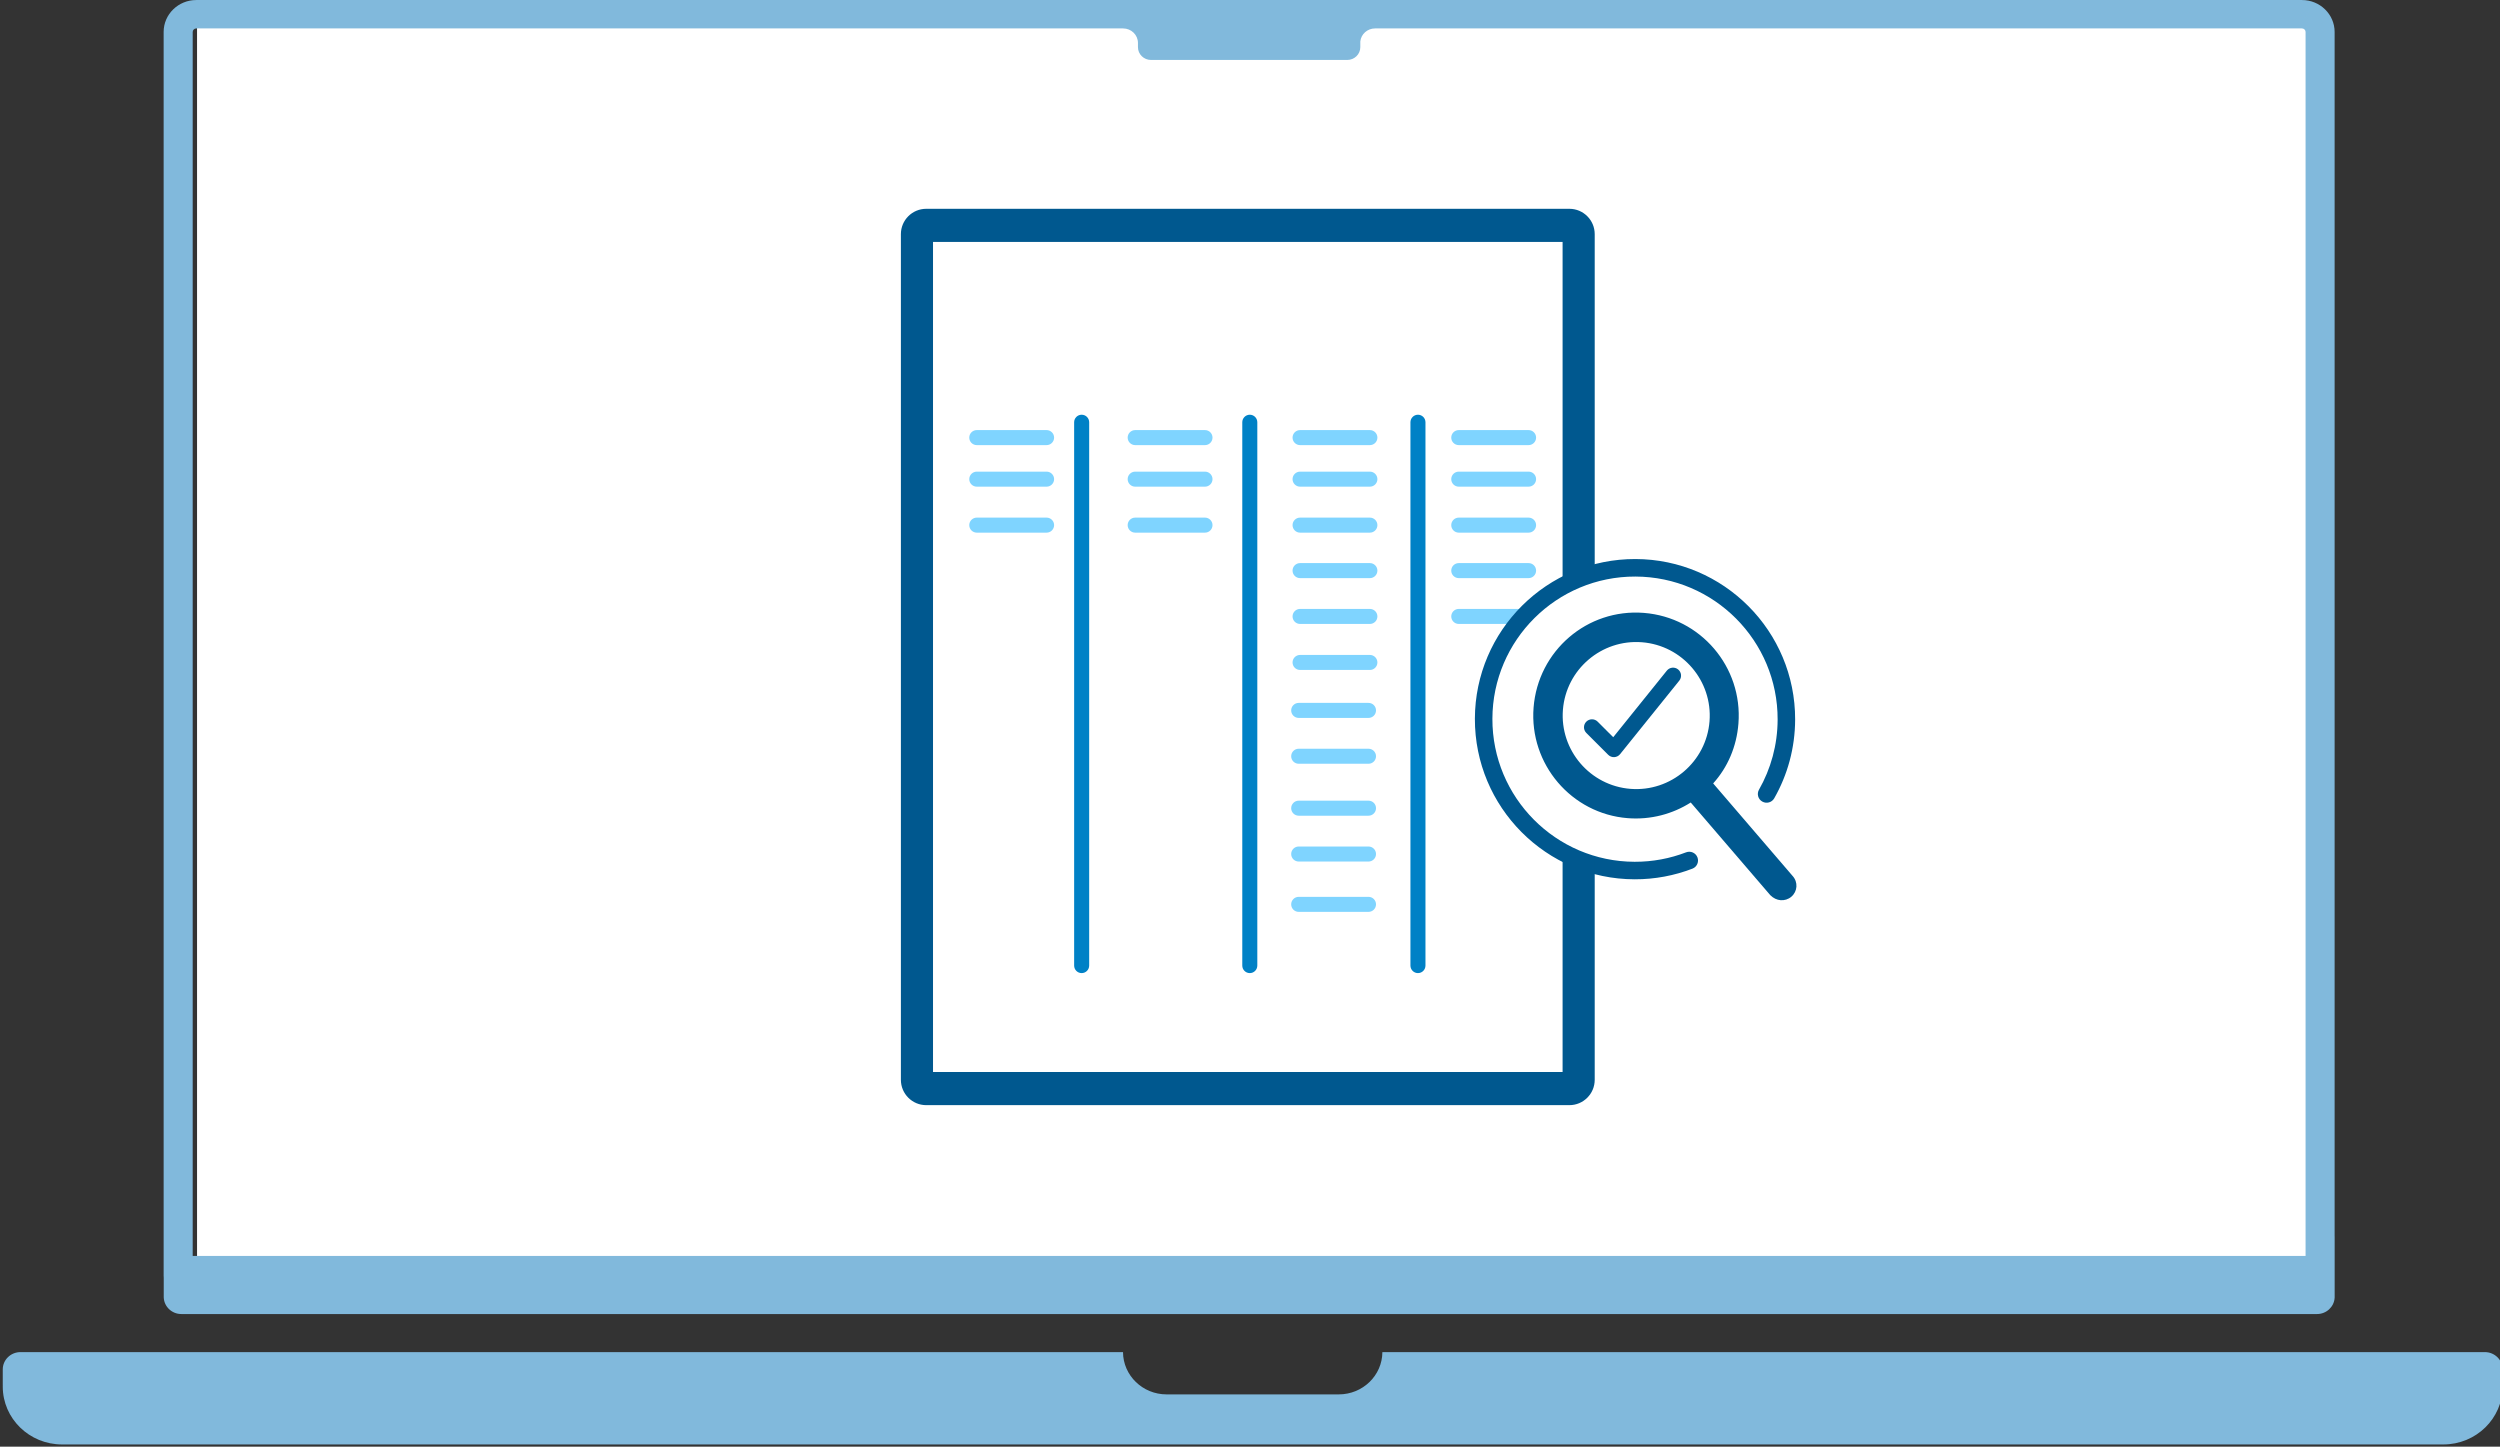 <?xml version="1.0" encoding="UTF-8" standalone="no"?>
<!DOCTYPE svg PUBLIC "-//W3C//DTD SVG 1.1//EN" "http://www.w3.org/Graphics/SVG/1.1/DTD/svg11.dtd">
<svg width="100%" height="100%" viewBox="0 0 1265 732" version="1.1" xmlns="http://www.w3.org/2000/svg" xmlns:xlink="http://www.w3.org/1999/xlink" xml:space="preserve" xmlns:serif="http://www.serif.com/" style="fill-rule:evenodd;clip-rule:evenodd;stroke-linejoin:round;stroke-miterlimit:2;">
    <rect x="0" y="0" width="1265" height="732" fill="#333333" stroke="none"/>
    <g transform="matrix(1,0,0,1,-118.139,-364.138)">
        <g transform="matrix(1.009,0,0,0.985,-3985.15,-410.903)">
            <rect x="4165.51" y="796.316" width="1062.28" height="653.644" style="fill:white;"/>
        </g>
        <g transform="matrix(1.105,0,0,0.195,-4659.82,757.033)">
            <path d="M4333.32,1493.69L4838.19,1493.69C4838.25,1554.31 4847.17,1603.42 4858.15,1603.42L4937,1603.42C4947.98,1603.42 4956.9,1554.31 4956.96,1493.69L5461.81,1493.69C5466.28,1493.69 5469.92,1513.79 5469.92,1538.55L5469.94,1538.55L5469.94,1580.1L5469.93,1580.1C5469.94,1581.14 5469.94,1582.18 5469.94,1583.23C5469.94,1666.07 5457.77,1733.33 5442.78,1733.33L4352.36,1733.33C4337.38,1733.33 4325.21,1666.07 4325.21,1583.23C4325.21,1582.18 4325.21,1581.14 4325.22,1580.1L4325.21,1580.1L4325.21,1538.55C4325.21,1513.79 4328.85,1493.69 4333.32,1493.69Z" style="fill:rgb(129,185,220);"/>
        </g>
        <g transform="matrix(0.551,0,0,0.555,-125.063,-92.644)">
            <path d="M591.749,1988.13C591.688,1987.38 591.657,1986.61 591.657,1985.84L591.657,852.159C591.657,836.096 605.099,823.054 621.655,823.054L2555.35,823.054C2571.9,823.054 2585.34,836.096 2585.34,852.159L2585.34,1950.3L2585.37,1950.3L2585.37,2006.02C2584.97,2014.39 2577.87,2021.06 2569.19,2021.06L2569.19,2021.09L607.935,2021.09L607.935,2021.06C599.236,2021.06 592.129,2014.37 591.749,2005.98L591.749,1988.13ZM1472.77,848.946L621.655,848.946C619.827,848.946 618.343,850.386 618.343,852.159L618.343,1968.05L2558.66,1968.05L2558.66,852.159C2558.66,850.386 2557.17,848.946 2555.35,848.946L1704.16,848.946L1704.16,848.949C1697.11,848.949 1691.31,854.141 1690.6,860.792L1690.6,866.042C1690.6,872.473 1685.22,877.693 1678.59,877.693L1498.41,877.693C1491.78,877.693 1486.4,872.473 1486.4,866.042L1486.4,862.178C1486.4,854.876 1480.29,848.949 1472.77,848.949L1472.77,848.946Z" style="fill:rgb(129,185,220);"/>
        </g>
    </g>
    <g transform="matrix(0.864,0,0,0.864,-1027.49,-281.737)">
        <g transform="matrix(0.81,0,0,0.81,2225.6,-150.634)">
            <g>
                <g transform="matrix(0.789,-3.06593e-17,-5.67786e-18,1,-2466.52,209.365)">
                    <path d="M2470.45,695.573C2470.45,698.573 2467.36,701.008 2463.56,701.008L2399.6,701.008C2395.79,701.008 2392.7,698.573 2392.7,695.573C2392.7,692.573 2395.79,690.138 2399.6,690.138L2463.56,690.138C2467.36,690.138 2470.45,692.573 2470.45,695.573Z" style="fill:rgb(127,212,255);"/>
                </g>
                <g transform="matrix(0.789,-3.06593e-17,-5.67786e-18,1,-2351.99,209.365)">
                    <path d="M2470.45,695.573C2470.45,698.573 2467.36,701.008 2463.56,701.008L2399.6,701.008C2395.79,701.008 2392.7,698.573 2392.7,695.573C2392.7,692.573 2395.79,690.138 2399.6,690.138L2463.56,690.138C2467.36,690.138 2470.45,692.573 2470.45,695.573Z" style="fill:rgb(127,212,255);"/>
                </g>
                <g transform="matrix(0.789,-3.06593e-17,-5.67786e-18,1,-2232.77,209.365)">
                    <path d="M2470.45,695.573C2470.45,698.573 2467.36,701.008 2463.56,701.008L2399.6,701.008C2395.79,701.008 2392.7,698.573 2392.7,695.573C2392.7,692.573 2395.79,690.138 2399.6,690.138L2463.56,690.138C2467.36,690.138 2470.45,692.573 2470.45,695.573Z" style="fill:rgb(127,212,255);"/>
                </g>
                <g transform="matrix(0.789,-3.06593e-17,-5.67786e-18,1,-2118.03,209.365)">
                    <path d="M2470.45,695.573C2470.45,698.573 2467.36,701.008 2463.56,701.008L2399.6,701.008C2395.79,701.008 2392.7,698.573 2392.7,695.573C2392.7,692.573 2395.79,690.138 2399.6,690.138L2463.56,690.138C2467.36,690.138 2470.45,692.573 2470.45,695.573Z" style="fill:rgb(127,212,255);"/>
                </g>
                <g transform="matrix(0.789,-3.06593e-17,-5.67786e-18,1,-2466.52,239.406)">
                    <path d="M2470.45,695.573C2470.45,698.573 2467.36,701.008 2463.56,701.008L2399.6,701.008C2395.79,701.008 2392.7,698.573 2392.7,695.573C2392.7,692.573 2395.79,690.138 2399.6,690.138L2463.56,690.138C2467.36,690.138 2470.45,692.573 2470.45,695.573Z" style="fill:rgb(127,212,255);"/>
                </g>
                <g transform="matrix(0.789,-3.06593e-17,-5.67786e-18,1,-2351.99,239.406)">
                    <path d="M2470.45,695.573C2470.45,698.573 2467.36,701.008 2463.56,701.008L2399.6,701.008C2395.79,701.008 2392.7,698.573 2392.7,695.573C2392.7,692.573 2395.79,690.138 2399.6,690.138L2463.56,690.138C2467.36,690.138 2470.45,692.573 2470.45,695.573Z" style="fill:rgb(127,212,255);"/>
                </g>
                <g transform="matrix(0.789,-3.06593e-17,-5.67786e-18,1,-2232.77,239.406)">
                    <path d="M2470.45,695.573C2470.45,698.573 2467.36,701.008 2463.56,701.008L2399.6,701.008C2395.79,701.008 2392.7,698.573 2392.7,695.573C2392.7,692.573 2395.79,690.138 2399.6,690.138L2463.56,690.138C2467.36,690.138 2470.45,692.573 2470.45,695.573Z" style="fill:rgb(127,212,255);"/>
                </g>
                <g transform="matrix(0.789,-3.06593e-17,-5.67786e-18,1,-2118.03,239.406)">
                    <path d="M2470.45,695.573C2470.45,698.573 2467.36,701.008 2463.56,701.008L2399.6,701.008C2395.79,701.008 2392.7,698.573 2392.7,695.573C2392.7,692.573 2395.79,690.138 2399.6,690.138L2463.56,690.138C2467.36,690.138 2470.45,692.573 2470.45,695.573Z" style="fill:rgb(127,212,255);"/>
                </g>
                <g transform="matrix(0.789,-3.06593e-17,-5.67786e-18,1,-2466.52,272.65)">
                    <path d="M2470.45,695.573C2470.45,698.573 2467.36,701.008 2463.56,701.008L2399.6,701.008C2395.79,701.008 2392.7,698.573 2392.7,695.573C2392.7,692.573 2395.79,690.138 2399.6,690.138L2463.56,690.138C2467.36,690.138 2470.45,692.573 2470.45,695.573Z" style="fill:rgb(127,212,255);"/>
                </g>
                <g transform="matrix(0.789,-3.06593e-17,-5.67786e-18,1,-2351.99,272.65)">
                    <path d="M2470.45,695.573C2470.45,698.573 2467.36,701.008 2463.56,701.008L2399.6,701.008C2395.79,701.008 2392.7,698.573 2392.7,695.573C2392.7,692.573 2395.79,690.138 2399.6,690.138L2463.56,690.138C2467.36,690.138 2470.45,692.573 2470.45,695.573Z" style="fill:rgb(127,212,255);"/>
                </g>
                <g transform="matrix(0.789,-3.06593e-17,-5.67786e-18,1,-2232.77,272.65)">
                    <path d="M2470.45,695.573C2470.45,698.573 2467.36,701.008 2463.56,701.008L2399.6,701.008C2395.79,701.008 2392.7,698.573 2392.7,695.573C2392.7,692.573 2395.79,690.138 2399.6,690.138L2463.56,690.138C2467.36,690.138 2470.45,692.573 2470.45,695.573Z" style="fill:rgb(127,212,255);"/>
                </g>
                <g transform="matrix(0.789,-3.06593e-17,-5.67786e-18,1,-2118.03,272.65)">
                    <path d="M2470.45,695.573C2470.45,698.573 2467.36,701.008 2463.56,701.008L2399.6,701.008C2395.79,701.008 2392.7,698.573 2392.7,695.573C2392.7,692.573 2395.79,690.138 2399.6,690.138L2463.56,690.138C2467.36,690.138 2470.45,692.573 2470.45,695.573Z" style="fill:rgb(127,212,255);"/>
                </g>
                <g transform="matrix(0.789,-3.06593e-17,-5.67786e-18,1,-2232.77,305.532)">
                    <path d="M2470.45,695.573C2470.45,698.573 2467.36,701.008 2463.56,701.008L2399.6,701.008C2395.79,701.008 2392.7,698.573 2392.7,695.573C2392.7,692.573 2395.79,690.138 2399.6,690.138L2463.56,690.138C2467.36,690.138 2470.45,692.573 2470.45,695.573Z" style="fill:rgb(127,212,255);"/>
                </g>
                <g transform="matrix(0.789,-3.06593e-17,-5.67786e-18,1,-2118.03,305.532)">
                    <path d="M2470.45,695.573C2470.45,698.573 2467.36,701.008 2463.56,701.008L2399.6,701.008C2395.79,701.008 2392.7,698.573 2392.7,695.573C2392.7,692.573 2395.79,690.138 2399.6,690.138L2463.56,690.138C2467.36,690.138 2470.45,692.573 2470.45,695.573Z" style="fill:rgb(127,212,255);"/>
                </g>
                <g transform="matrix(0.789,-3.06593e-17,-5.67786e-18,1,-2232.77,338.663)">
                    <path d="M2470.45,695.573C2470.45,698.573 2467.36,701.008 2463.56,701.008L2399.6,701.008C2395.79,701.008 2392.7,698.573 2392.7,695.573C2392.7,692.573 2395.79,690.138 2399.6,690.138L2463.56,690.138C2467.36,690.138 2470.45,692.573 2470.45,695.573Z" style="fill:rgb(127,212,255);"/>
                </g>
                <g transform="matrix(0.789,-3.06593e-17,-5.67786e-18,1,-2232.77,371.934)">
                    <path d="M2470.45,695.573C2470.45,698.573 2467.36,701.008 2463.56,701.008L2399.6,701.008C2395.79,701.008 2392.7,698.573 2392.7,695.573C2392.7,692.573 2395.79,690.138 2399.6,690.138L2463.56,690.138C2467.36,690.138 2470.45,692.573 2470.45,695.573Z" style="fill:rgb(127,212,255);"/>
                </g>
                <g transform="matrix(0.789,-3.06593e-17,-5.67786e-18,1,-2118.03,338.663)">
                    <path d="M2458.87,701.008L2399.6,701.008C2395.79,701.008 2392.7,698.573 2392.7,695.573C2392.7,692.573 2395.79,690.138 2399.6,690.138L2463.56,690.138C2465.86,690.138 2467.91,691.032 2469.16,692.403C2465.53,695.119 2462.1,697.992 2458.87,701.008Z" style="fill:rgb(127,212,255);"/>
                </g>
            </g>
        </g>
        <g transform="matrix(2.82366e-16,4.206,-0.81,1.93374e-17,2386.11,-9494.73)">
            <path d="M2470.45,695.573C2470.45,698.573 2469.98,701.008 2469.4,701.008L2393.75,701.008C2393.17,701.008 2392.7,698.573 2392.7,695.573C2392.7,692.573 2393.17,690.138 2393.75,690.138L2469.4,690.138C2469.98,690.138 2470.45,692.573 2470.45,695.573Z" style="fill:rgb(0,129,198);"/>
        </g>
        <g transform="matrix(2.82366e-16,4.206,-0.81,1.93374e-17,2484.58,-9494.73)">
            <path d="M2470.45,695.573C2470.45,698.573 2469.98,701.008 2469.4,701.008L2393.75,701.008C2393.17,701.008 2392.7,698.573 2392.7,695.573C2392.7,692.573 2393.17,690.138 2393.75,690.138L2469.4,690.138C2469.98,690.138 2470.45,692.573 2470.45,695.573Z" style="fill:rgb(0,129,198);"/>
        </g>
        <g transform="matrix(2.82366e-16,4.206,-0.81,1.93374e-17,2583.06,-9494.73)">
            <path d="M2470.45,695.573C2470.45,698.573 2469.98,701.008 2469.4,701.008L2393.75,701.008C2393.17,701.008 2392.7,698.573 2392.7,695.573C2392.7,692.573 2393.17,690.138 2393.75,690.138L2469.4,690.138C2469.98,690.138 2470.45,692.573 2470.45,695.573Z" style="fill:rgb(0,129,198);"/>
        </g>
        <g transform="matrix(0.639,-2.48422e-17,-4.60056e-18,0.81,416.469,178.721)">
            <path d="M2470.45,695.573C2470.45,698.573 2467.36,701.008 2463.56,701.008L2399.6,701.008C2395.79,701.008 2392.7,698.573 2392.7,695.573C2392.7,692.573 2395.79,690.138 2399.6,690.138L2463.56,690.138C2467.36,690.138 2470.45,692.573 2470.45,695.573Z" style="fill:rgb(127,212,255);"/>
        </g>
        <g transform="matrix(0.639,-2.48422e-17,-4.60056e-18,0.81,416.469,205.565)">
            <path d="M2470.45,695.573C2470.45,698.573 2467.36,701.008 2463.56,701.008L2399.6,701.008C2395.79,701.008 2392.7,698.573 2392.7,695.573C2392.7,692.573 2395.79,690.138 2399.6,690.138L2463.56,690.138C2467.36,690.138 2470.45,692.573 2470.45,695.573Z" style="fill:rgb(127,212,255);"/>
        </g>
        <g transform="matrix(0.639,-2.48422e-17,-4.60056e-18,0.81,416.469,235.984)">
            <path d="M2470.45,695.573C2470.45,698.573 2467.36,701.008 2463.56,701.008L2399.6,701.008C2395.79,701.008 2392.7,698.573 2392.7,695.573C2392.7,692.573 2395.79,690.138 2399.6,690.138L2463.56,690.138C2467.36,690.138 2470.45,692.573 2470.45,695.573Z" style="fill:rgb(127,212,255);"/>
        </g>
        <g transform="matrix(0.639,-2.48422e-17,-4.60056e-18,0.81,416.469,262.829)">
            <path d="M2470.45,695.573C2470.45,698.573 2467.36,701.008 2463.56,701.008L2399.6,701.008C2395.79,701.008 2392.7,698.573 2392.7,695.573C2392.7,692.573 2395.79,690.138 2399.6,690.138L2463.56,690.138C2467.36,690.138 2470.45,692.573 2470.45,695.573Z" style="fill:rgb(127,212,255);"/>
        </g>
        <g transform="matrix(0.639,-2.48422e-17,-4.60056e-18,0.81,416.469,292.306)">
            <path d="M2470.45,695.573C2470.45,698.573 2467.36,701.008 2463.56,701.008L2399.6,701.008C2395.79,701.008 2392.7,698.573 2392.7,695.573C2392.7,692.573 2395.79,690.138 2399.6,690.138L2463.56,690.138C2467.36,690.138 2470.45,692.573 2470.45,695.573Z" style="fill:rgb(127,212,255);"/>
        </g>
        <g transform="matrix(-0.007,2.591,-2.591,-0.007,4590.97,-1989.23)">
            <path d="M1088.76,928.848C1088.37,927.83 1088.87,926.682 1089.89,926.288C1090.91,925.893 1092.06,926.399 1092.45,927.417C1094.02,931.471 1094.89,935.877 1094.89,940.484C1094.89,960.459 1078.67,976.677 1058.69,976.677C1038.72,976.677 1022.5,960.459 1022.5,940.484C1022.5,920.508 1038.72,904.29 1058.69,904.29C1065.16,904.29 1071.24,905.992 1076.5,908.971C1077.45,909.51 1077.78,910.719 1077.24,911.669C1076.71,912.619 1075.5,912.954 1074.55,912.415C1069.87,909.763 1064.45,908.248 1058.69,908.248C1040.9,908.248 1026.46,922.693 1026.46,940.484C1026.46,958.275 1040.9,972.719 1058.69,972.719C1076.48,972.719 1090.93,958.275 1090.93,940.484C1090.93,936.382 1090.16,932.458 1088.76,928.848Z" style="fill:rgb(0,88,143);"/>
        </g>
        <g transform="matrix(0.28,0.022,-0.022,0.28,2093.81,682.334)">
            <path d="M554.507,520.537L370.1,337C399.1,301.5 415.1,256.8 415.1,208C415.1,93.1 321.97,0 207.1,0C92.23,0 -0,93.13 -0,208C-0,322.87 93.12,416 207.1,416C255.89,416 300.65,399.09 336.1,370.96L520.507,554.497C526.107,559.237 532.307,561.537 538.407,561.537C544.507,561.537 550.687,559.193 555.377,554.506C564.707,545.137 564.707,529.937 554.507,520.537ZM48,208C48,119.78 119.78,48 208,48C296.22,48 368,119.78 368,208C368,296.22 296.22,368 208,368C119.78,368 48,296.2 48,208Z" style="fill:rgb(0,88,143);fill-rule:nonzero;"/>
        </g>
        <g transform="matrix(0.28,0.022,-0.022,0.28,2093.81,682.334)">
            <path d="M559.064,515.656L559.133,515.723C572.119,527.792 572.048,547.226 560.107,559.217L560.096,559.228C554.102,565.218 546.203,568.213 538.407,568.213C530.85,568.213 523.131,565.464 516.193,559.593C516.057,559.477 515.924,559.355 515.797,559.229L335.541,379.822C299.732,406.674 255.323,422.676 207.1,422.676C89.454,422.676 -6.676,326.565 -6.676,208C-6.676,89.435 88.535,-6.676 207.1,-6.676C325.657,-6.676 421.776,89.412 421.776,208C421.776,256.249 406.606,300.608 379.035,336.474L559.064,515.656ZM549.797,525.269L365.391,341.732C362.957,339.309 362.758,335.436 364.93,332.777C392.978,298.442 408.424,255.198 408.424,208C408.424,96.788 318.283,6.676 207.1,6.676C95.925,6.676 6.676,96.825 6.676,208C6.676,319.175 96.786,409.324 207.1,409.324C254.321,409.324 297.64,392.956 331.95,365.73C334.602,363.626 338.41,363.84 340.809,366.228C340.809,366.228 525.015,549.565 525.042,549.588C529.245,553.074 533.843,554.861 538.407,554.861C542.808,554.861 547.267,553.17 550.652,549.79C557.334,543.073 557.292,532.183 549.982,525.446C549.919,525.388 549.858,525.329 549.797,525.269ZM41.324,208C41.324,116.099 116.099,41.324 208,41.324C299.901,41.324 374.676,116.099 374.676,208C374.676,299.901 299.901,374.676 208,374.676C116.099,374.676 41.324,299.88 41.324,208ZM54.676,208C54.676,292.52 123.461,361.324 208,361.324C292.539,361.324 361.324,292.539 361.324,208C361.324,123.461 292.539,54.676 208,54.676C123.461,54.676 54.676,123.461 54.676,208Z" style="fill:rgb(0,88,143);"/>
        </g>
        <g transform="matrix(-0.215,0.267,-0.875,-0.703,2960.98,1206.79)">
            <path d="M343.92,824.72C336.384,824.72 330.266,822.853 330.266,820.553C330.266,818.254 336.384,816.387 343.92,816.387L505.199,816.387C509.077,816.387 512.772,816.89 515.362,817.771C517.952,818.652 519.192,819.827 518.772,821.004L513.052,837.056C512.237,839.342 505.493,840.996 498.002,840.747C490.511,840.499 485.09,838.441 485.905,836.155L489.98,824.72L343.92,824.72Z" style="fill:rgb(0,88,143);"/>
        </g>
    </g>
    <g transform="matrix(0.525,0,0,0.525,265.098,-91.876)">
        <path d="M1032.05,1004.64L1032.05,1215.75C1032.05,1229.22 1021.11,1240.16 1007.64,1240.16L387.747,1240.16C374.276,1240.16 363.34,1229.22 363.34,1215.75L363.34,400.653C363.34,387.183 374.276,376.247 387.747,376.247L1007.64,376.247C1021.11,376.247 1032.05,387.183 1032.05,400.653L1032.05,730.521C1021.15,733.466 1010.78,737.677 1001.09,742.985L1001.09,408.186L394.302,408.186L394.302,1208.22L1001.09,1208.22L1001.09,992.175C1010.78,997.483 1021.15,1001.69 1032.05,1004.64Z" style="fill:rgb(0,88,143);"/>
    </g>
</svg>
